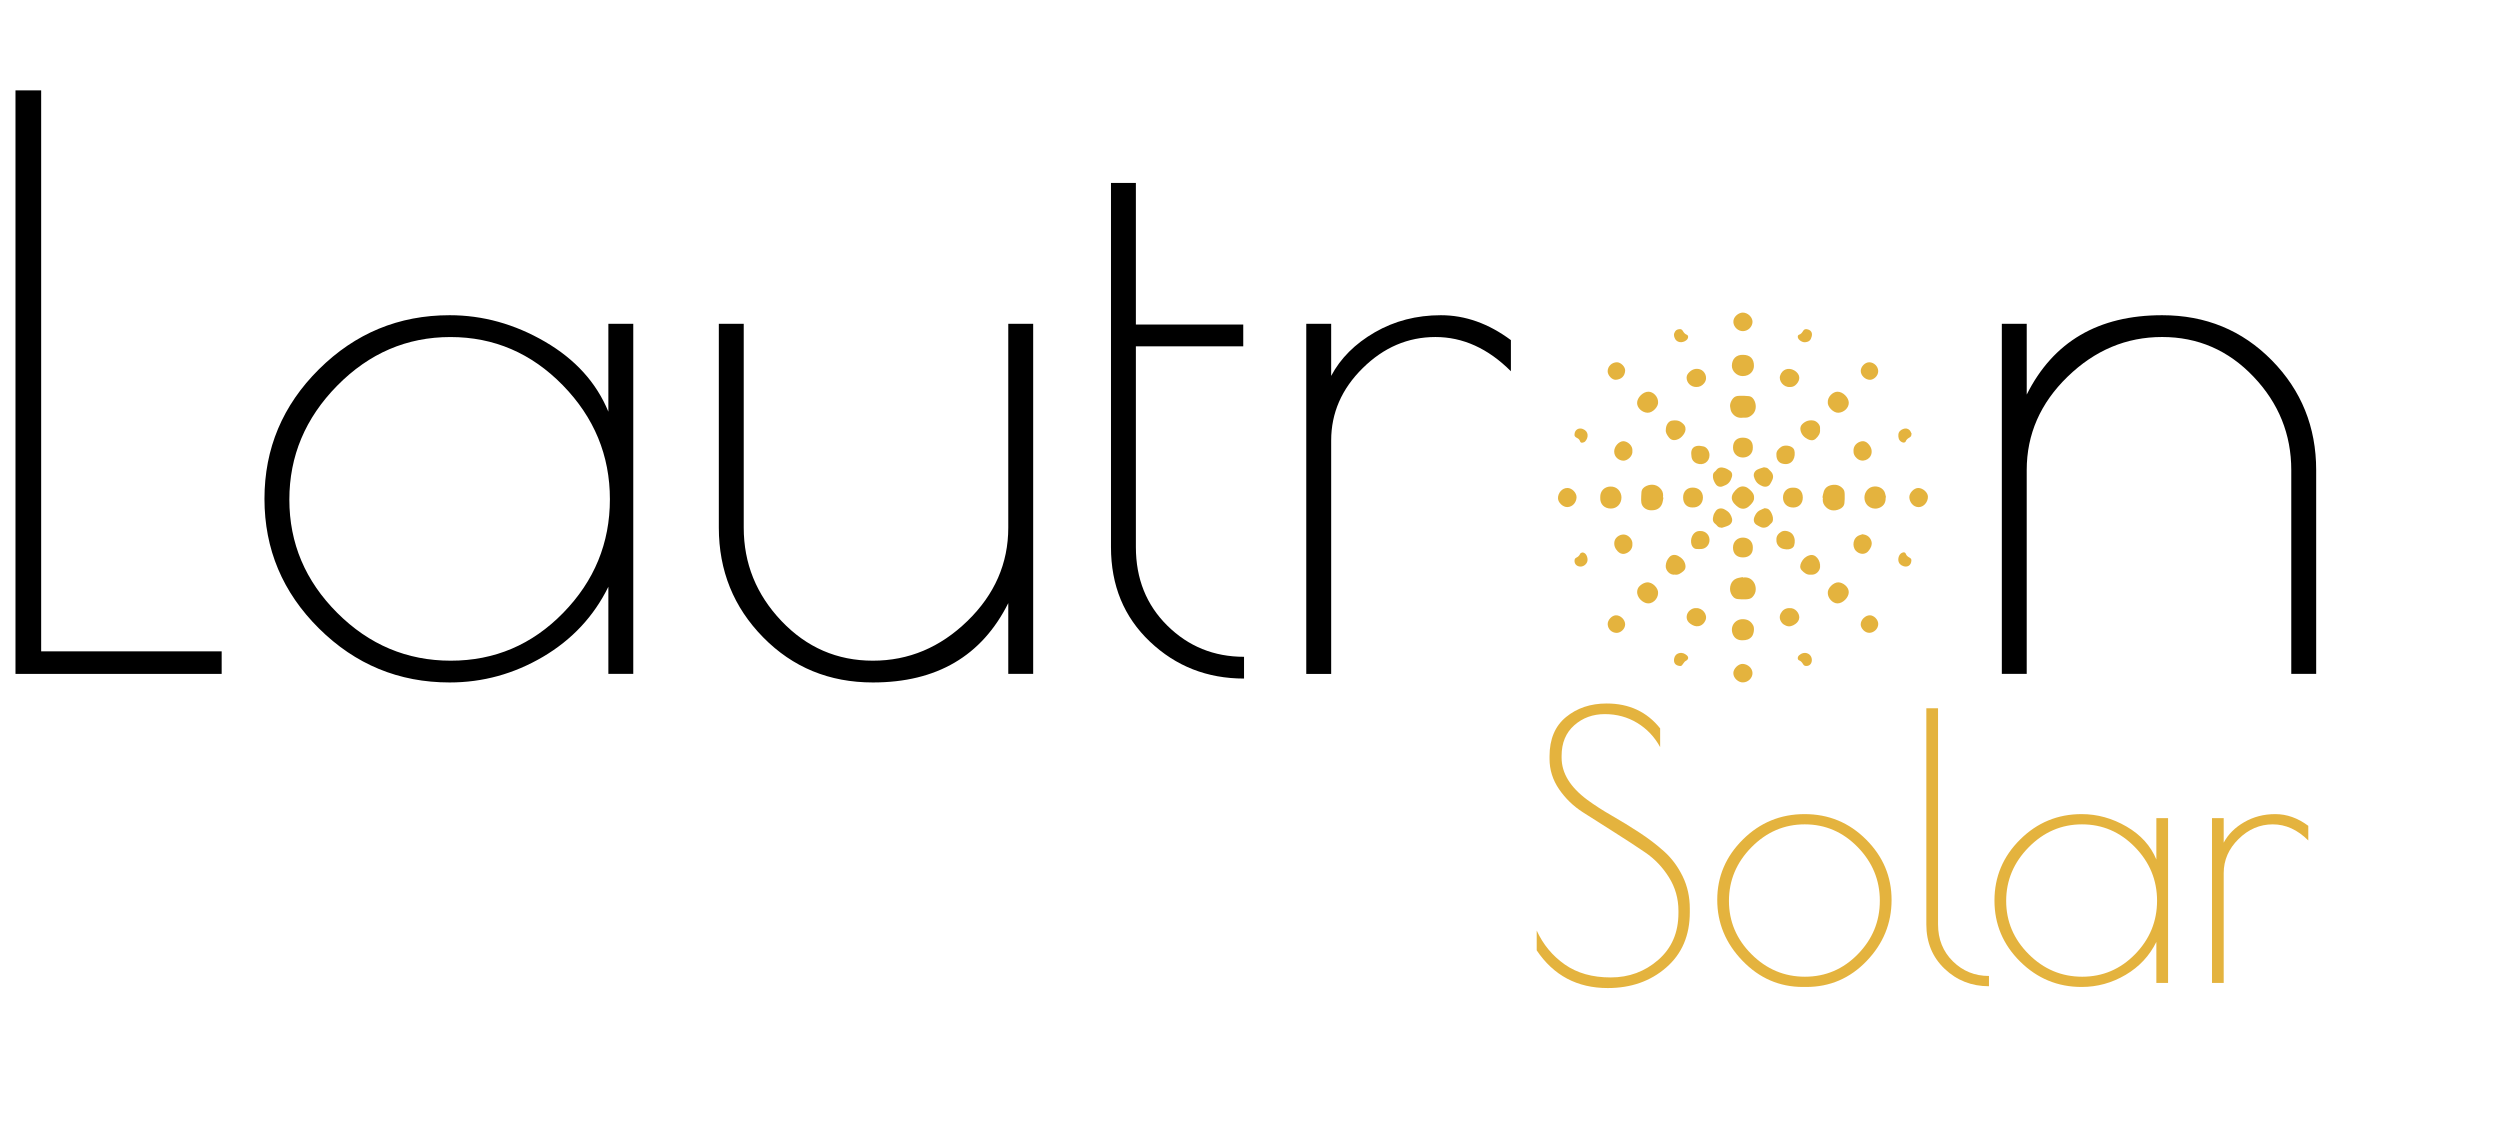 <?xml version="1.0" encoding="UTF-8"?> <svg xmlns="http://www.w3.org/2000/svg" xmlns:xlink="http://www.w3.org/1999/xlink" version="1.1" id="Ebene_1" x="0px" y="0px" width="155.91px" height="70.87px" viewBox="0 0 155.91 70.87" xml:space="preserve"> <path d="M2.567,5.636v34.985h11.257v1.406H0.966V5.636H2.567z"></path> <path d="M39.493,20.192v21.835H37.94v-5.434c-0.906,1.844-2.265,3.299-4.076,4.367c-1.812,1.066-3.753,1.601-5.823,1.601 c-3.17,0-5.888-1.124-8.152-3.372c-2.265-2.248-3.396-4.941-3.396-8.079c0-3.137,1.132-5.831,3.396-8.079 c2.264-2.248,4.981-3.373,8.152-3.373c2.07,0,4.052,0.551,5.944,1.65c1.892,1.1,3.21,2.556,3.955,4.367v-5.483H39.493z M18.045,31.159c0,2.717,0.995,5.071,2.984,7.06c1.989,1.989,4.35,2.984,7.084,2.984c2.733,0,5.071-0.995,7.012-2.984 s2.911-4.35,2.911-7.084c0-2.733-0.979-5.102-2.936-7.108c-1.958-2.005-4.294-3.008-7.011-3.008s-5.071,1.011-7.06,3.033 C19.04,26.072,18.045,28.441,18.045,31.159z"></path> <path d="M62.88,20.192h1.553v21.835H62.88v-4.415c-1.65,3.3-4.464,4.949-8.443,4.949c-2.717,0-4.998-0.938-6.842-2.814 s-2.766-4.156-2.766-6.841V20.192h1.553v12.713c0,2.232,0.784,4.172,2.353,5.823c1.569,1.649,3.47,2.475,5.702,2.475 s4.197-0.825,5.896-2.475c1.698-1.65,2.547-3.591,2.547-5.823V20.192z"></path> <path d="M77.583,40.961v1.357c-2.297,0-4.254-0.768-5.872-2.305c-1.618-1.535-2.426-3.501-2.426-5.895V11.41h1.553v8.831h6.696V21.6 h-6.696v12.519c0,1.973,0.655,3.608,1.965,4.901C74.113,40.313,75.706,40.961,77.583,40.961z"></path> <path d="M89.52,21.018c-1.716,0-3.228,0.647-4.537,1.941c-1.311,1.294-1.966,2.798-1.966,4.513v14.556h-1.553V20.192h1.553v3.251 c0.583-1.1,1.487-2.005,2.718-2.717c1.229-0.711,2.604-1.068,4.124-1.068s2.976,0.518,4.367,1.553v1.941 C92.802,21.729,91.232,21.018,89.52,21.018z"></path> <path d="M126.395,42.027h-1.553V20.192h1.553v4.416c1.65-3.3,4.465-4.95,8.443-4.95c2.718,0,4.998,0.939,6.842,2.814 c1.844,1.876,2.766,4.157,2.766,6.842v12.712h-1.553V29.315c0-2.232-0.784-4.173-2.354-5.823c-1.568-1.65-3.469-2.475-5.701-2.475 s-4.197,0.825-5.895,2.475c-1.699,1.65-2.549,3.591-2.549,5.823V42.027z"></path> <g> <path fill-rule="evenodd" clip-rule="evenodd" fill="#E4B33E" d="M108.701,26.048c-0.314,0.046-0.553-0.081-0.711-0.34 c-0.061-0.1-0.074-0.23-0.094-0.349c-0.031-0.21,0.136-0.539,0.326-0.625c0.088-0.04,0.194-0.05,0.293-0.052 c0.182-0.001,0.365,0.003,0.547,0.023c0.199,0.021,0.313,0.175,0.376,0.337c0.106,0.271,0.085,0.626-0.184,0.844 c-0.118,0.097-0.243,0.167-0.399,0.162C108.803,26.046,108.752,26.048,108.701,26.048z"></path> <path fill-rule="evenodd" clip-rule="evenodd" fill="#E4B33E" d="M108.692,36.019c0.312-0.049,0.554,0.069,0.706,0.33 c0.066,0.112,0.098,0.261,0.098,0.394c0,0.184-0.068,0.35-0.208,0.492c-0.124,0.127-0.274,0.133-0.425,0.142 c-0.16,0.009-0.321-0.003-0.48-0.015c-0.227-0.016-0.35-0.172-0.433-0.354c-0.081-0.182-0.073-0.383-0.009-0.566 c0.061-0.168,0.186-0.3,0.352-0.365c0.125-0.049,0.265-0.061,0.396-0.09C108.691,35.997,108.691,36.008,108.692,36.019z"></path> <path fill-rule="evenodd" clip-rule="evenodd" fill="#E4B33E" d="M113.652,31.033c0.031-0.138,0.049-0.282,0.097-0.414 c0.063-0.175,0.205-0.294,0.378-0.346c0.307-0.089,0.589-0.046,0.815,0.212c0.101,0.116,0.095,0.251,0.101,0.381 c0.008,0.169-0.003,0.341-0.018,0.51c-0.018,0.183-0.145,0.304-0.293,0.37c-0.351,0.161-0.708,0.107-0.951-0.229 c-0.101-0.14-0.125-0.307-0.096-0.48C113.674,31.036,113.663,31.035,113.652,31.033z"></path> <path fill-rule="evenodd" clip-rule="evenodd" fill="#E4B33E" d="M103.74,31.033c-0.028,0.132-0.039,0.271-0.09,0.396 c-0.09,0.219-0.264,0.353-0.502,0.385c-0.172,0.023-0.346,0.018-0.506-0.073c-0.211-0.121-0.298-0.31-0.295-0.545 c0.002-0.17,0.006-0.341,0.021-0.509c0.018-0.195,0.158-0.317,0.316-0.385c0.327-0.142,0.689-0.09,0.926,0.237 c0.103,0.144,0.127,0.313,0.098,0.489C103.719,31.029,103.729,31.031,103.74,31.033z"></path> <path fill-rule="evenodd" clip-rule="evenodd" fill="#E4B33E" d="M117.596,31.022c0.014,0.278-0.083,0.5-0.342,0.626 c-0.416,0.203-0.904-0.039-0.973-0.512c-0.051-0.347,0.154-0.64,0.382-0.741c0.296-0.131,0.679-0.037,0.843,0.239 c0.065,0.111,0.078,0.253,0.115,0.381C117.613,31.018,117.604,31.02,117.596,31.022z"></path> <path fill-rule="evenodd" clip-rule="evenodd" fill="#E4B33E" d="M108.708,22.129c0.434,0,0.682,0.247,0.675,0.697 c-0.004,0.307-0.248,0.631-0.706,0.628c-0.361-0.001-0.676-0.307-0.671-0.649C108.013,22.376,108.287,22.111,108.708,22.129z"></path> <path fill-rule="evenodd" clip-rule="evenodd" fill="#E4B33E" d="M108.672,39.93c-0.262,0.007-0.49-0.095-0.604-0.367 c-0.206-0.499,0.143-0.945,0.603-0.949c0.307-0.003,0.521,0.12,0.664,0.387c0.096,0.177,0.044,0.545-0.089,0.703 C109.1,39.877,108.911,39.93,108.672,39.93z"></path> <path fill-rule="evenodd" clip-rule="evenodd" fill="#E4B33E" d="M99.797,31.02c-0.012-0.417,0.273-0.659,0.611-0.677 c0.471-0.025,0.713,0.359,0.713,0.679c0,0.387-0.273,0.697-0.666,0.694C100.081,31.715,99.773,31.469,99.797,31.02z"></path> <path fill-rule="evenodd" clip-rule="evenodd" fill="#E4B33E" d="M109.39,31.037c0.015,0.186-0.102,0.319-0.22,0.446 c-0.17,0.181-0.369,0.3-0.625,0.217c-0.1-0.032-0.191-0.102-0.271-0.172c-0.193-0.171-0.336-0.377-0.246-0.649 c0.037-0.11,0.119-0.211,0.197-0.3c0.166-0.184,0.369-0.3,0.625-0.219c0.1,0.032,0.193,0.101,0.271,0.173 C109.266,30.665,109.402,30.81,109.39,31.037z"></path> <path fill-rule="evenodd" clip-rule="evenodd" fill="#E4B33E" d="M103.405,25.073c0.032,0.274-0.326,0.68-0.659,0.668 c-0.332-0.012-0.646-0.294-0.651-0.602c-0.007-0.339,0.368-0.715,0.708-0.711C103.111,24.43,103.405,24.739,103.405,25.073z"></path> <path fill-rule="evenodd" clip-rule="evenodd" fill="#E4B33E" d="M113.988,25.079c-0.014-0.334,0.314-0.648,0.602-0.651 c0.35-0.004,0.709,0.374,0.708,0.692c0,0.325-0.308,0.607-0.652,0.621C114.326,25.753,113.957,25.356,113.988,25.079z"></path> <path fill-rule="evenodd" clip-rule="evenodd" fill="#E4B33E" d="M103.405,36.982c0.005,0.35-0.351,0.754-0.772,0.622 c-0.29-0.091-0.648-0.455-0.5-0.874c0.064-0.188,0.335-0.381,0.559-0.409C103.063,36.273,103.432,36.699,103.405,36.982z"></path> <path fill-rule="evenodd" clip-rule="evenodd" fill="#E4B33E" d="M113.988,36.986c-0.025-0.299,0.349-0.677,0.662-0.669 c0.27,0.005,0.645,0.269,0.647,0.608c0.004,0.337-0.376,0.714-0.712,0.706C114.288,37.625,113.99,37.308,113.988,36.986z"></path> <path fill-rule="evenodd" clip-rule="evenodd" fill="#E4B33E" d="M111.822,30.412c0.352-0.018,0.609,0.216,0.608,0.621 c-0.001,0.369-0.239,0.614-0.585,0.619c-0.408,0.005-0.652-0.271-0.651-0.624S111.449,30.394,111.822,30.412z"></path> <path fill-rule="evenodd" clip-rule="evenodd" fill="#E4B33E" d="M105.559,31.647c-0.348,0.015-0.597-0.229-0.594-0.625 c0-0.377,0.244-0.615,0.598-0.615c0.387,0,0.643,0.262,0.639,0.627C106.195,31.392,105.951,31.663,105.559,31.647z"></path> <path fill-rule="evenodd" clip-rule="evenodd" fill="#E4B33E" d="M109.314,27.903c0.014,0.378-0.262,0.628-0.617,0.63 c-0.352,0-0.619-0.25-0.62-0.619c-0.001-0.415,0.253-0.625,0.624-0.621C109.076,27.299,109.324,27.507,109.314,27.903z"></path> <path fill-rule="evenodd" clip-rule="evenodd" fill="#E4B33E" d="M109.314,34.164c0.008,0.393-0.25,0.597-0.611,0.599 c-0.395,0.002-0.627-0.229-0.627-0.614c0.002-0.38,0.275-0.625,0.625-0.624C109.072,33.529,109.33,33.795,109.314,34.164z"></path> <path fill-rule="evenodd" clip-rule="evenodd" fill="#E4B33E" d="M104.451,35.836c-0.308,0.046-0.588-0.26-0.57-0.552 c0.014-0.219,0.092-0.391,0.23-0.543c0.131-0.148,0.346-0.179,0.549-0.071c0.227,0.121,0.396,0.296,0.447,0.56 c0.029,0.149-0.002,0.287-0.119,0.385C104.828,35.747,104.664,35.874,104.451,35.836z"></path> <path fill-rule="evenodd" clip-rule="evenodd" fill="#E4B33E" d="M103.888,26.8c-0.001-0.282,0.159-0.531,0.37-0.567 c0.219-0.037,0.434-0.029,0.623,0.123c0.104,0.085,0.201,0.165,0.227,0.308c0.034,0.178-0.031,0.325-0.131,0.457 c-0.11,0.148-0.25,0.265-0.439,0.31c-0.206,0.049-0.359-0.01-0.484-0.183C103.947,27.103,103.863,26.957,103.888,26.8z"></path> <path fill-rule="evenodd" clip-rule="evenodd" fill="#E4B33E" d="M113.504,26.793c0.029,0.234-0.104,0.416-0.27,0.568 c-0.142,0.132-0.326,0.114-0.488,0.033c-0.236-0.117-0.408-0.3-0.461-0.57c-0.027-0.143,0.008-0.272,0.116-0.378 c0.203-0.198,0.446-0.268,0.718-0.215c0.172,0.034,0.391,0.248,0.386,0.443C113.504,26.71,113.504,26.746,113.504,26.793z"></path> <path fill-rule="evenodd" clip-rule="evenodd" fill="#E4B33E" d="M112.924,35.837c-0.232,0.03-0.409-0.11-0.561-0.272 c-0.14-0.147-0.104-0.332-0.023-0.498c0.104-0.212,0.269-0.366,0.5-0.435c0.192-0.06,0.366,0.009,0.494,0.165 c0.137,0.17,0.188,0.358,0.173,0.572c-0.017,0.235-0.235,0.459-0.471,0.468C113.004,35.838,112.973,35.837,112.924,35.837z"></path> <path fill-rule="evenodd" clip-rule="evenodd" fill="#E4B33E" d="M110.043,29.158c0.108-0.01,0.195,0.027,0.265,0.111 c0.036,0.044,0.079,0.084,0.121,0.124c0.146,0.143,0.188,0.339,0.104,0.527c-0.045,0.099-0.092,0.198-0.152,0.286 c-0.109,0.156-0.309,0.183-0.482,0.107c-0.162-0.071-0.305-0.157-0.396-0.306c-0.054-0.09-0.101-0.188-0.123-0.29 c-0.039-0.178,0.048-0.351,0.226-0.437c0.136-0.066,0.285-0.101,0.43-0.149C110.037,29.141,110.04,29.15,110.043,29.158z"></path> <path fill-rule="evenodd" clip-rule="evenodd" fill="#E4B33E" d="M107.35,32.9c-0.108,0.011-0.195-0.027-0.264-0.112 c-0.034-0.042-0.072-0.083-0.115-0.116c-0.194-0.142-0.16-0.338-0.113-0.526c0.024-0.097,0.082-0.187,0.139-0.272 c0.117-0.177,0.357-0.212,0.537-0.115c0.141,0.078,0.273,0.157,0.358,0.293c0.054,0.086,0.099,0.182,0.122,0.28 c0.042,0.181-0.037,0.348-0.219,0.44c-0.137,0.068-0.291,0.103-0.438,0.152C107.355,32.917,107.353,32.909,107.35,32.9z"></path> <path fill-rule="evenodd" clip-rule="evenodd" fill="#E4B33E" d="M106.826,29.684c-0.004-0.111,0.025-0.198,0.109-0.263 c0.033-0.027,0.066-0.055,0.089-0.088c0.136-0.204,0.334-0.207,0.532-0.146c0.126,0.038,0.247,0.109,0.352,0.187 c0.115,0.088,0.14,0.227,0.102,0.361c-0.072,0.248-0.199,0.458-0.465,0.546c-0.059,0.02-0.115,0.058-0.177,0.069 c-0.19,0.032-0.326-0.061-0.411-0.22C106.881,29.99,106.814,29.843,106.826,29.684z"></path> <path fill-rule="evenodd" clip-rule="evenodd" fill="#E4B33E" d="M110.092,31.706c0.178-0.007,0.281,0.104,0.355,0.239 c0.072,0.138,0.133,0.284,0.123,0.448c-0.006,0.093-0.027,0.175-0.104,0.239c-0.052,0.042-0.097,0.094-0.144,0.143 c-0.129,0.131-0.359,0.174-0.523,0.091c-0.094-0.046-0.192-0.09-0.275-0.15c-0.16-0.117-0.184-0.307-0.107-0.49 c0.068-0.161,0.155-0.299,0.303-0.386c0.113-0.066,0.241-0.107,0.362-0.159C110.084,31.688,110.089,31.697,110.092,31.706z"></path> <path fill-rule="evenodd" clip-rule="evenodd" fill="#E4B33E" d="M111.611,37.925c0.35-0.026,0.611,0.315,0.599,0.59 c-0.009,0.171-0.108,0.305-0.24,0.398c-0.175,0.125-0.375,0.198-0.588,0.108c-0.095-0.039-0.192-0.1-0.254-0.178 c-0.141-0.178-0.183-0.382-0.069-0.596c0.104-0.191,0.262-0.303,0.482-0.323C111.568,37.924,111.598,37.925,111.611,37.925z"></path> <path fill-rule="evenodd" clip-rule="evenodd" fill="#E4B33E" d="M101.803,28.125c0.036,0.33-0.326,0.619-0.57,0.606 c-0.287-0.015-0.566-0.229-0.566-0.578c0.001-0.311,0.293-0.636,0.57-0.639C101.493,27.514,101.838,27.785,101.803,28.125z"></path> <path fill-rule="evenodd" clip-rule="evenodd" fill="#E4B33E" d="M101.803,33.94c0.021,0.301-0.214,0.534-0.476,0.594 c-0.176,0.039-0.327-0.029-0.443-0.154c-0.161-0.171-0.247-0.37-0.2-0.615c0.057-0.294,0.418-0.5,0.706-0.409 C101.626,33.432,101.827,33.686,101.803,33.94z"></path> <path fill-rule="evenodd" clip-rule="evenodd" fill="#E4B33E" d="M116.15,33.316c0.232,0.029,0.416,0.125,0.518,0.333 c0.092,0.181,0.079,0.368-0.027,0.542c-0.048,0.08-0.098,0.161-0.165,0.223c-0.206,0.193-0.534,0.154-0.74-0.067 c-0.251-0.274-0.187-0.828,0.236-0.971C116.031,33.354,116.092,33.335,116.15,33.316z"></path> <path fill-rule="evenodd" clip-rule="evenodd" fill="#E4B33E" d="M111.621,24.135c-0.391,0.029-0.707-0.381-0.607-0.704 c0.123-0.401,0.522-0.533,0.871-0.338c0.052,0.029,0.103,0.064,0.147,0.105c0.302,0.276,0.181,0.613-0.062,0.822 C111.867,24.11,111.745,24.139,111.621,24.135z"></path> <path fill-rule="evenodd" clip-rule="evenodd" fill="#E4B33E" d="M105.771,37.925c0.395-0.029,0.743,0.395,0.59,0.759 c-0.146,0.348-0.496,0.472-0.824,0.291c-0.078-0.044-0.156-0.095-0.217-0.158c-0.207-0.213-0.168-0.563,0.073-0.758 C105.509,37.967,105.635,37.914,105.771,37.925z"></path> <path fill-rule="evenodd" clip-rule="evenodd" fill="#E4B33E" d="M105.781,24.135c-0.338-0.002-0.605-0.268-0.598-0.596 c0.004-0.145,0.088-0.255,0.186-0.346c0.186-0.175,0.41-0.233,0.651-0.16c0.296,0.092,0.521,0.519,0.267,0.854 C106.158,24.055,105.992,24.142,105.781,24.135z"></path> <path fill-rule="evenodd" clip-rule="evenodd" fill="#E4B33E" d="M115.592,28.129c-0.021-0.326,0.223-0.555,0.506-0.609 c0.144-0.027,0.277,0.026,0.381,0.125c0.189,0.185,0.294,0.407,0.225,0.679c-0.087,0.34-0.57,0.564-0.908,0.254 C115.66,28.455,115.582,28.306,115.592,28.129z"></path> <path fill-rule="evenodd" clip-rule="evenodd" fill="#E4B33E" d="M110.784,28.356c-0.02-0.21,0.118-0.36,0.296-0.486 c0.205-0.144,0.627-0.09,0.772,0.111c0.045,0.063,0.065,0.152,0.072,0.232c0.038,0.479-0.266,0.847-0.792,0.695 C110.944,28.855,110.777,28.675,110.784,28.356z"></path> <path fill-rule="evenodd" clip-rule="evenodd" fill="#E4B33E" d="M106.031,33.116c0.365-0.014,0.625,0.291,0.576,0.643 c-0.035,0.251-0.225,0.449-0.477,0.476c-0.115,0.013-0.234,0.011-0.352,0c-0.148-0.013-0.254-0.143-0.292-0.285 c-0.046-0.171-0.03-0.342,0.034-0.49C105.615,33.241,105.793,33.103,106.031,33.116z"></path> <path fill-rule="evenodd" clip-rule="evenodd" fill="#E4B33E" d="M110.784,33.657c-0.011-0.227,0.118-0.389,0.313-0.5 c0.217-0.124,0.586-0.012,0.72,0.201c0.132,0.211,0.138,0.439,0.071,0.666c-0.032,0.109-0.131,0.173-0.245,0.211 c-0.153,0.051-0.301,0.022-0.446-0.008C111.025,34.191,110.762,33.996,110.784,33.657z"></path> <path fill-rule="evenodd" clip-rule="evenodd" fill="#E4B33E" d="M106.611,28.381c0.004,0.416-0.379,0.68-0.799,0.518 c-0.172-0.066-0.301-0.212-0.324-0.422c-0.014-0.121-0.029-0.239-0.001-0.361c0.034-0.152,0.145-0.259,0.296-0.296 c0.154-0.04,0.301-0.01,0.447,0.019C106.439,27.878,106.61,28.132,106.611,28.381z"></path> <path fill-rule="evenodd" clip-rule="evenodd" fill="#E4B33E" d="M97.756,30.432c0.273-0.001,0.578,0.301,0.564,0.592 c-0.014,0.303-0.238,0.588-0.568,0.6c-0.279,0.011-0.586-0.282-0.59-0.549C97.156,30.749,97.415,30.427,97.756,30.432z"></path> <path fill-rule="evenodd" clip-rule="evenodd" fill="#E4B33E" d="M109.295,20.076c-0.016,0.321-0.287,0.569-0.594,0.576 c-0.308,0.006-0.582-0.255-0.602-0.558c-0.021-0.349,0.342-0.596,0.576-0.6C108.996,19.488,109.295,19.777,109.295,20.076z"></path> <path fill-rule="evenodd" clip-rule="evenodd" fill="#E4B33E" d="M119.629,30.432c0.292,0.001,0.604,0.283,0.605,0.546 c0.002,0.343-0.273,0.651-0.581,0.649c-0.345-0.001-0.563-0.32-0.58-0.601C119.057,30.746,119.367,30.431,119.629,30.432z"></path> <path fill-rule="evenodd" clip-rule="evenodd" fill="#E4B33E" d="M108.699,42.557c-0.254,0.018-0.611-0.248-0.602-0.591 c0.009-0.271,0.32-0.583,0.602-0.563c0.314,0.022,0.586,0.271,0.594,0.567C109.301,42.281,109.014,42.557,108.699,42.557z"></path> <path fill-rule="evenodd" clip-rule="evenodd" fill="#E4B33E" d="M100.26,23.149c0.001-0.306,0.264-0.557,0.582-0.557 c0.234,0,0.525,0.284,0.509,0.526c-0.023,0.345-0.239,0.542-0.58,0.567C100.53,23.702,100.258,23.404,100.26,23.149z"></path> <path fill-rule="evenodd" clip-rule="evenodd" fill="#E4B33E" d="M116.574,22.592c0.303,0.004,0.557,0.264,0.559,0.551 c0.002,0.312-0.288,0.539-0.502,0.544c-0.307,0.006-0.59-0.27-0.587-0.559C116.048,22.858,116.311,22.592,116.574,22.592z"></path> <path fill-rule="evenodd" clip-rule="evenodd" fill="#E4B33E" d="M117.135,38.918c-0.004,0.298-0.268,0.539-0.543,0.548 c-0.303,0.01-0.549-0.294-0.551-0.518c-0.004-0.294,0.288-0.583,0.58-0.577C116.863,38.377,117.137,38.639,117.135,38.918z"></path> <path fill-rule="evenodd" clip-rule="evenodd" fill="#E4B33E" d="M101.351,38.934c0.003,0.293-0.288,0.545-0.542,0.536 c-0.275-0.009-0.529-0.208-0.547-0.535c-0.014-0.261,0.259-0.558,0.51-0.563C101.062,38.363,101.346,38.64,101.351,38.934z"></path> <path fill-rule="evenodd" clip-rule="evenodd" fill="#E4B33E" d="M119.201,34.958c-0.008,0.304-0.248,0.436-0.5,0.349 c-0.166-0.056-0.285-0.165-0.311-0.346s0.057-0.448,0.283-0.508c0.08-0.022,0.15,0.001,0.176,0.074 c0.041,0.126,0.135,0.194,0.24,0.249C119.175,34.821,119.211,34.887,119.201,34.958z"></path> <path fill-rule="evenodd" clip-rule="evenodd" fill="#E4B33E" d="M98.192,27.098c0.007-0.293,0.259-0.442,0.513-0.347 c0.389,0.146,0.371,0.548,0.146,0.785c-0.036,0.038-0.1,0.056-0.154,0.07c-0.076,0.019-0.139-0.015-0.16-0.089 c-0.031-0.105-0.104-0.165-0.197-0.209C98.248,27.261,98.177,27.2,98.192,27.098z"></path> <path fill-rule="evenodd" clip-rule="evenodd" fill="#E4B33E" d="M119.201,27.084c0.006,0.084-0.026,0.149-0.103,0.192 c-0.109,0.062-0.211,0.129-0.254,0.261c-0.011,0.032-0.072,0.066-0.112,0.067c-0.051,0.001-0.107-0.02-0.152-0.047 c-0.17-0.099-0.199-0.272-0.191-0.443c0.01-0.18,0.129-0.295,0.293-0.359c0.15-0.061,0.297-0.04,0.41,0.073 c0.063,0.064,0.09,0.161,0.133,0.244C119.217,27.076,119.209,27.08,119.201,27.084z"></path> <path fill-rule="evenodd" clip-rule="evenodd" fill="#E4B33E" d="M98.559,35.334c-0.229-0.008-0.378-0.162-0.365-0.379 c0.005-0.08,0.033-0.142,0.111-0.177c0.11-0.052,0.193-0.129,0.244-0.247c0.018-0.04,0.086-0.069,0.135-0.077 c0.043-0.006,0.096,0.019,0.135,0.042c0.141,0.084,0.225,0.351,0.17,0.525C98.934,35.201,98.744,35.34,98.559,35.334z"></path> <path fill-rule="evenodd" clip-rule="evenodd" fill="#E4B33E" d="M104.795,41.537c-0.332-0.023-0.432-0.213-0.389-0.463 c0.029-0.17,0.134-0.297,0.314-0.342c0.185-0.047,0.342,0.021,0.473,0.134c0.143,0.122,0.104,0.269-0.064,0.353 c-0.059,0.029-0.104,0.093-0.143,0.148C104.926,41.454,104.873,41.544,104.795,41.537z"></path> <path fill-rule="evenodd" clip-rule="evenodd" fill="#E4B33E" d="M112.645,41.533c-0.08,0.004-0.148-0.028-0.193-0.105 c-0.063-0.107-0.131-0.199-0.257-0.248c-0.104-0.041-0.106-0.208-0.001-0.308c0.133-0.125,0.354-0.216,0.566-0.106 c0.163,0.08,0.258,0.267,0.229,0.466C112.961,41.42,112.832,41.535,112.645,41.533z"></path> <path fill-rule="evenodd" clip-rule="evenodd" fill="#E4B33E" d="M104.752,20.526c0.094-0.01,0.154,0.038,0.196,0.112 c0.06,0.105,0.129,0.193,0.251,0.24c0.096,0.037,0.109,0.175,0.028,0.278c-0.163,0.207-0.584,0.292-0.76-0.021 c-0.093-0.167-0.101-0.319,0.009-0.478C104.544,20.56,104.644,20.534,104.752,20.526z"></path> <path fill-rule="evenodd" clip-rule="evenodd" fill="#E4B33E" d="M112.653,20.526c0.272,0.033,0.396,0.208,0.333,0.452 c-0.059,0.236-0.156,0.342-0.421,0.366c-0.167,0.015-0.409-0.142-0.442-0.291c-0.018-0.077-0.004-0.156,0.071-0.178 c0.137-0.041,0.198-0.146,0.265-0.251C112.506,20.549,112.571,20.524,112.653,20.526z"></path> </g> <g> <path fill="#E4B33E" d="M102.104,45.084c-0.602-0.365-1.275-0.549-2.021-0.549s-1.382,0.232-1.907,0.697 c-0.524,0.465-0.788,1.1-0.788,1.906v0.115c0,0.959,0.533,1.834,1.6,2.626c0.457,0.335,0.971,0.667,1.541,0.993 c0.571,0.328,1.143,0.678,1.713,1.051c0.571,0.373,1.089,0.77,1.553,1.188c0.465,0.42,0.846,0.934,1.143,1.542 c0.297,0.609,0.445,1.279,0.445,2.011v0.228c0,1.446-0.491,2.597-1.473,3.448c-0.982,0.854-2.197,1.279-3.644,1.279 c-1.903,0-3.38-0.783-4.431-2.352v-1.234c0.396,0.869,0.979,1.572,1.747,2.113s1.725,0.811,2.866,0.811 c1.143,0,2.132-0.365,2.969-1.096c0.838-0.731,1.257-1.705,1.257-2.924v-0.137c0-0.762-0.198-1.458-0.594-2.09 s-0.891-1.15-1.485-1.553c-0.594-0.404-1.24-0.826-1.94-1.268s-1.348-0.854-1.941-1.234c-0.594-0.38-1.089-0.859-1.485-1.438 c-0.396-0.579-0.594-1.21-0.594-1.896v-0.16c0-1.065,0.344-1.881,1.028-2.443c0.685-0.563,1.53-0.846,2.535-0.846 c1.401,0,2.513,0.518,3.335,1.553v1.166C103.181,45.951,102.705,45.449,102.104,45.084z"></path> <path fill="#E4B33E" d="M108.67,59.918c-1.051-1.088-1.576-2.355-1.576-3.803c0-1.446,0.532-2.699,1.598-3.758 c1.066-1.058,2.35-1.586,3.85-1.586c1.499,0,2.778,0.528,3.836,1.586c1.059,1.059,1.588,2.315,1.588,3.77s-0.518,2.722-1.553,3.803 c-1.036,1.081-2.292,1.621-3.769,1.621h-0.206C110.977,61.551,109.72,61.007,108.67,59.918z M117.234,56.172 c0-1.286-0.461-2.401-1.383-3.346c-0.921-0.943-2.021-1.416-3.3-1.416c-1.278,0-2.387,0.477-3.323,1.428 c-0.936,0.951-1.404,2.066-1.404,3.346s0.469,2.387,1.404,3.323c0.937,0.937,2.048,1.405,3.335,1.405 c1.286,0,2.387-0.469,3.3-1.405C116.777,58.57,117.234,57.459,117.234,56.172z"></path> <path fill="#E4B33E" d="M124.04,60.865v0.641c-1.081,0-2.003-0.361-2.764-1.086c-0.761-0.723-1.142-1.647-1.142-2.774V44.17h0.73 v13.476c0,0.929,0.309,1.698,0.926,2.307C122.407,60.562,123.156,60.865,124.04,60.865z"></path> <path fill="#E4B33E" d="M135.209,51.021V61.3h-0.73v-2.558c-0.428,0.867-1.066,1.553-1.919,2.055 c-0.853,0.503-1.767,0.754-2.741,0.754c-1.492,0-2.771-0.529-3.837-1.587s-1.599-2.325-1.599-3.803s0.533-2.745,1.599-3.804 c1.065-1.058,2.345-1.586,3.837-1.586c0.975,0,1.907,0.258,2.799,0.775c0.891,0.518,1.51,1.203,1.861,2.057v-2.582H135.209z M125.113,56.184c0,1.279,0.469,2.387,1.405,3.323s2.048,1.405,3.335,1.405c1.286,0,2.387-0.469,3.3-1.405s1.37-2.048,1.37-3.335 c0-1.286-0.461-2.401-1.382-3.346c-0.921-0.943-2.021-1.416-3.3-1.416s-2.387,0.477-3.323,1.428S125.113,54.904,125.113,56.184z"></path> <path fill="#E4B33E" d="M141.74,51.41c-0.807,0-1.519,0.305-2.135,0.914c-0.617,0.609-0.926,1.316-0.926,2.123V61.3h-0.73V51.021 h0.73v1.531c0.274-0.518,0.7-0.944,1.279-1.279c0.578-0.335,1.226-0.502,1.941-0.502c0.715,0,1.4,0.243,2.055,0.73v0.913 C143.285,51.746,142.547,51.41,141.74,51.41z"></path> </g> </svg> 